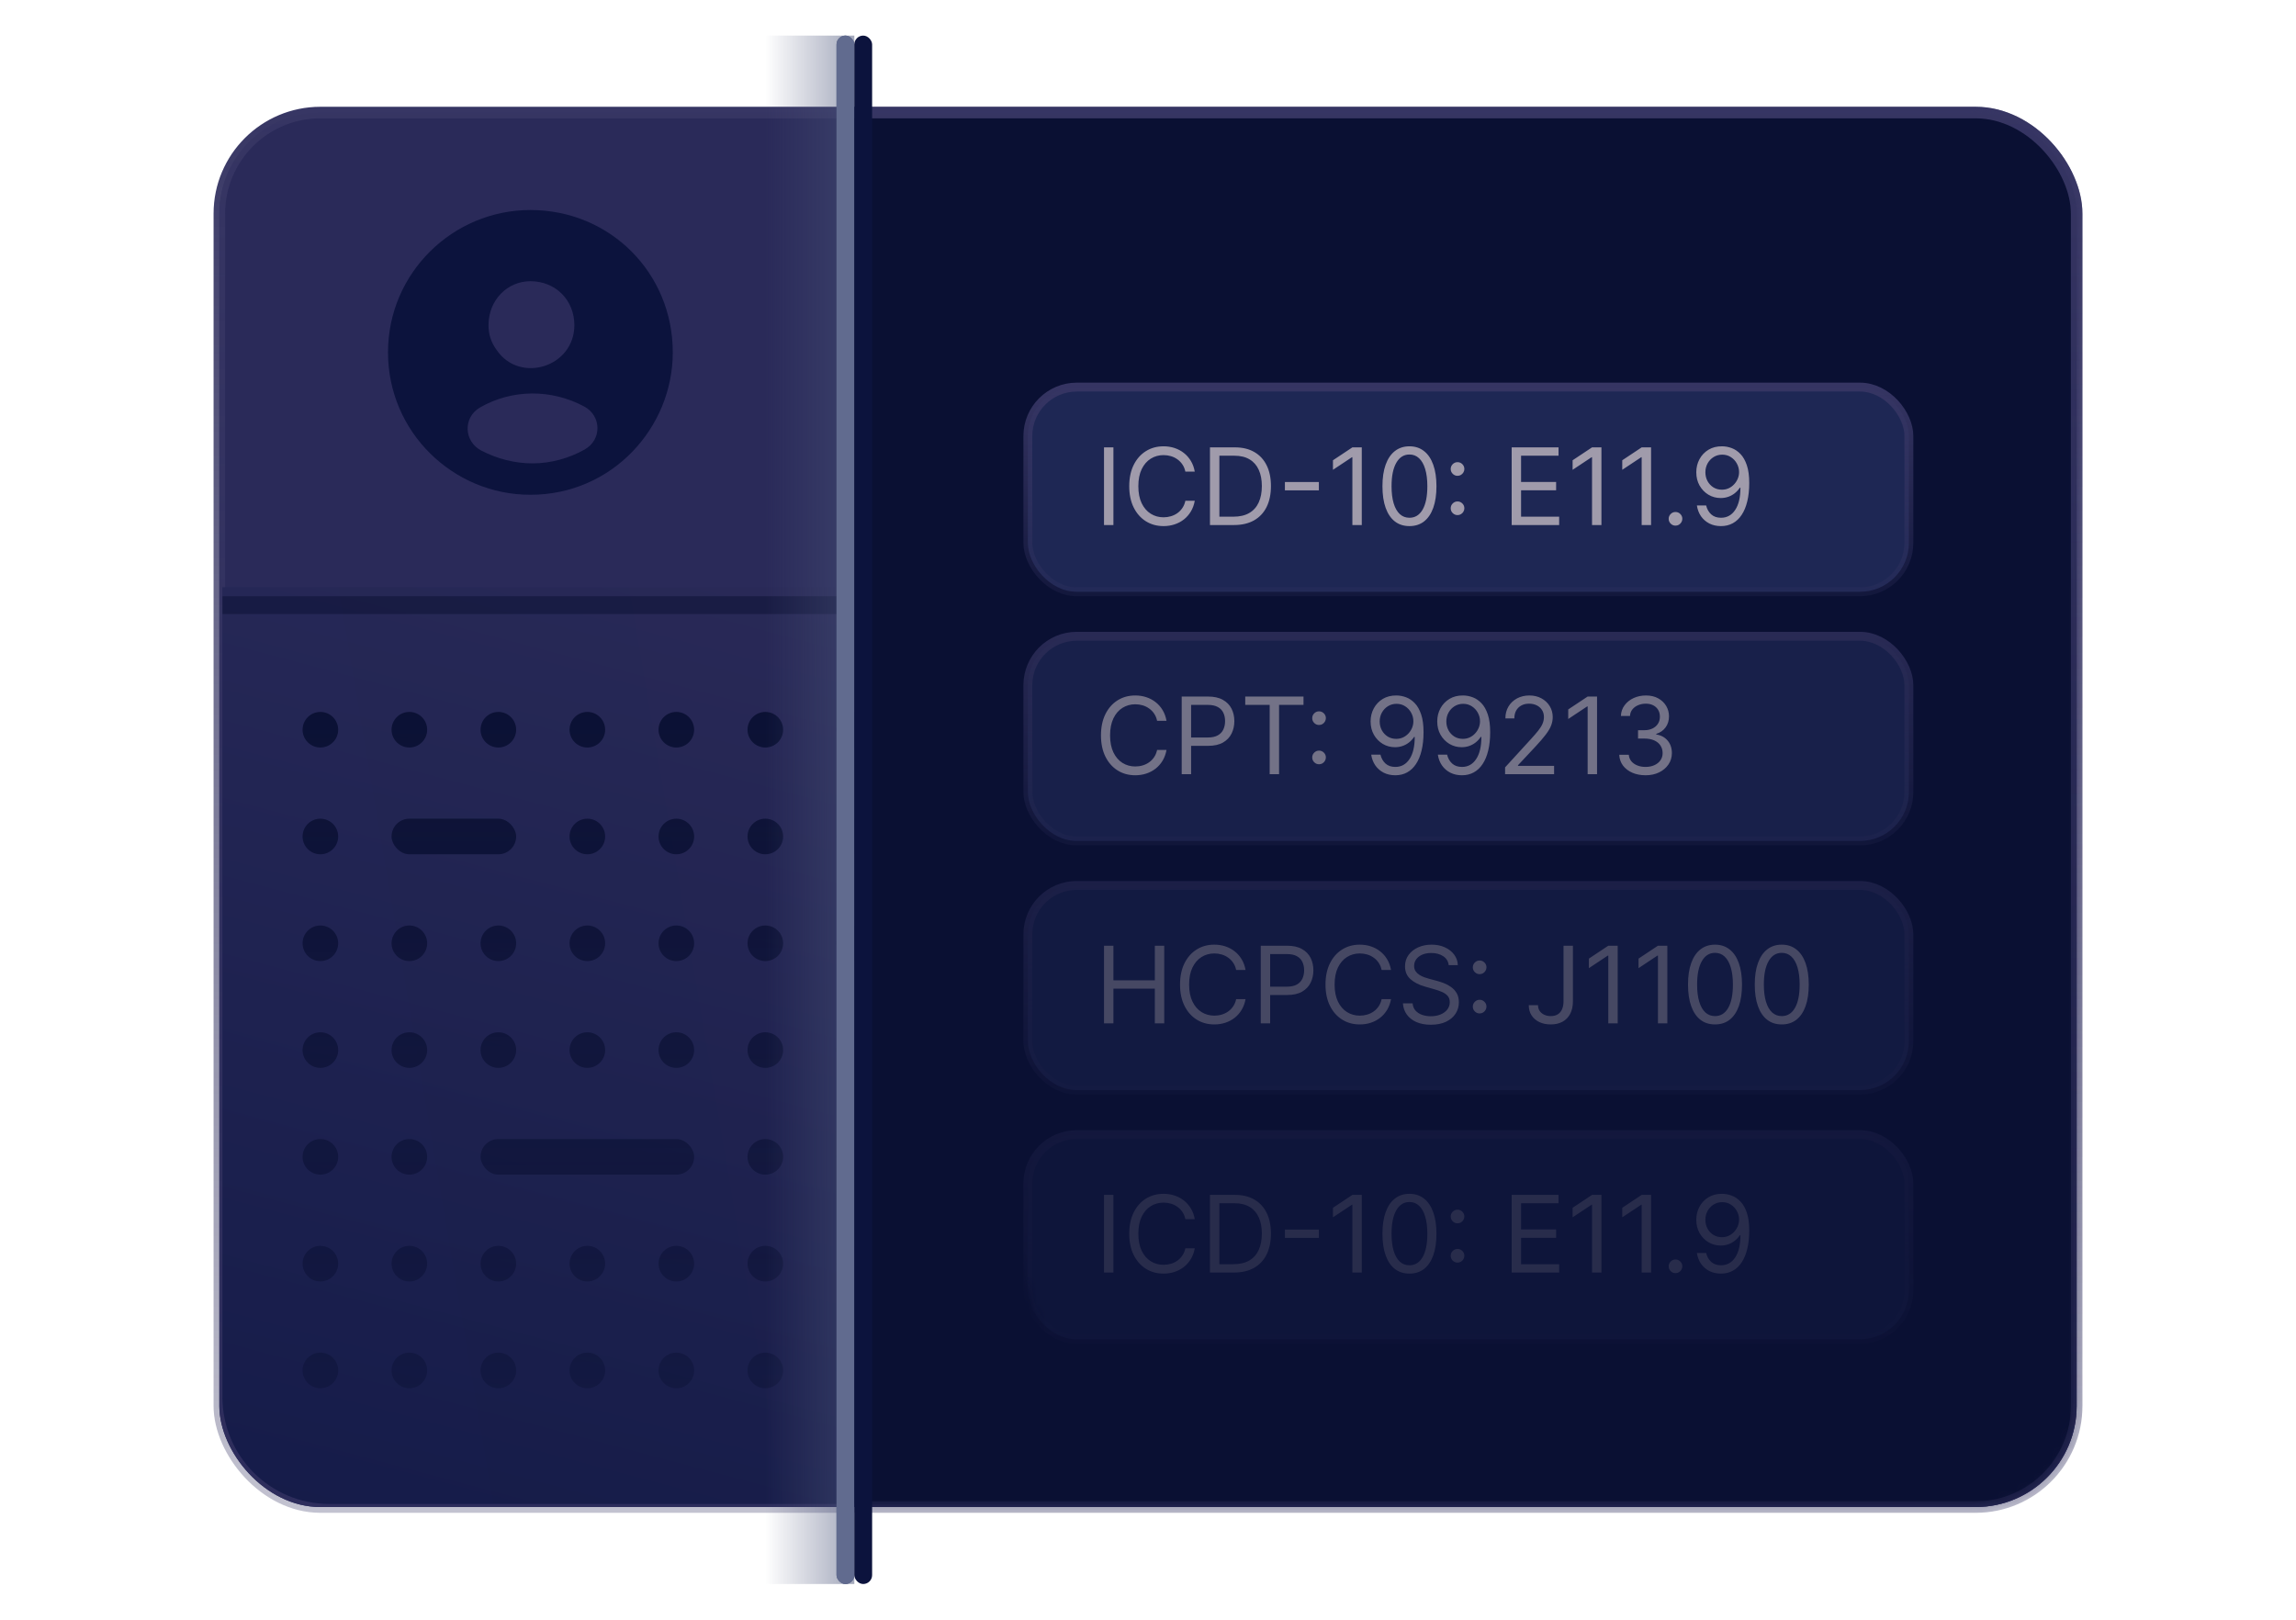 <svg width="258" height="182" viewBox="0 0 258 182" fill="none" xmlns="http://www.w3.org/2000/svg">
<g clip-path="url(#clip0_180_1353)">
<rect x="24.648" y="12.648" width="208.704" height="156.704" rx="11.352" fill="url(#paint0_linear_180_1353)"/>
<rect x="24.648" y="12.648" width="208.704" height="156.704" rx="11.352" fill="#2A2A59"/>
<rect x="24.648" y="12.648" width="208.704" height="156.704" rx="11.352" stroke="url(#paint1_linear_180_1353)" stroke-width="1.296"/>
<path d="M25 66H233V157C233 163.627 227.627 169 221 169H37C30.373 169 25 163.627 25 157V66Z" fill="url(#paint2_linear_180_1353)"/>
<path d="M25 66H233V157C233 163.627 227.627 169 221 169H37C30.373 169 25 163.627 25 157V66Z" fill="url(#paint3_linear_180_1353)" fill-opacity="0.61"/>
<mask id="mask0_180_1353" style="mask-type:alpha" maskUnits="userSpaceOnUse" x="24" y="68" width="76" height="101">
<rect x="24" y="68" width="76" height="101" fill="url(#paint4_linear_180_1353)"/>
</mask>
<g mask="url(#mask0_180_1353)">
<circle cx="36" cy="82" r="2" fill="#0A1033"/>
<circle cx="46" cy="82" r="2" fill="#0A1033"/>
<circle cx="56" cy="82" r="2" fill="#0A1033"/>
<circle cx="66" cy="82" r="2" fill="#0A1033"/>
<circle cx="76" cy="82" r="2" fill="#0A1033"/>
<circle cx="86" cy="82" r="2" fill="#0A1033"/>
<circle cx="96" cy="82" r="2" fill="#0A1033"/>
<circle cx="36" cy="94" r="2" fill="#0A1033"/>
<rect x="44" y="92" width="14" height="4" rx="2" fill="#0A1033"/>
<circle cx="66" cy="94" r="2" fill="#0A1033"/>
<circle cx="76" cy="94" r="2" fill="#0A1033"/>
<circle cx="86" cy="94" r="2" fill="#0A1033"/>
<circle cx="96" cy="94" r="2" fill="#0A1033"/>
<circle cx="36" cy="106" r="2" fill="#0A1033"/>
<circle cx="46" cy="106" r="2" fill="#0A1033"/>
<circle cx="56" cy="106" r="2" fill="#0A1033"/>
<circle cx="66" cy="106" r="2" fill="#0A1033"/>
<circle cx="76" cy="106" r="2" fill="#0A1033"/>
<circle cx="86" cy="106" r="2" fill="#0A1033"/>
<circle cx="96" cy="106" r="2" fill="#0A1033"/>
<circle cx="36" cy="118" r="2" fill="#0A1033"/>
<circle cx="46" cy="118" r="2" fill="#0A1033"/>
<circle cx="56" cy="118" r="2" fill="#0A1033"/>
<circle cx="66" cy="118" r="2" fill="#0A1033"/>
<circle cx="76" cy="118" r="2" fill="#0A1033"/>
<circle cx="86" cy="118" r="2" fill="#0A1033"/>
<circle cx="96" cy="118" r="2" fill="#0A1033"/>
<circle cx="36" cy="130" r="2" fill="#0A1033"/>
<circle cx="46" cy="130" r="2" fill="#0A1033"/>
<rect x="54" y="128" width="24" height="4" rx="2" fill="#0A1033"/>
<circle cx="86" cy="130" r="2" fill="#0A1033"/>
<circle cx="96" cy="130" r="2" fill="#0A1033"/>
<circle cx="36" cy="142" r="2" fill="#0A1033"/>
<circle cx="46" cy="142" r="2" fill="#0A1033"/>
<circle cx="56" cy="142" r="2" fill="#0A1033"/>
<circle cx="66" cy="142" r="2" fill="#0A1033"/>
<circle cx="76" cy="142" r="2" fill="#0A1033"/>
<circle cx="86" cy="142" r="2" fill="#0A1033"/>
<circle cx="96" cy="142" r="2" fill="#0A1033"/>
<circle cx="36" cy="154" r="2" fill="#0A1033"/>
<circle cx="46" cy="154" r="2" fill="#0A1033"/>
<circle cx="56" cy="154" r="2" fill="#0A1033"/>
<circle cx="66" cy="154" r="2" fill="#0A1033"/>
<circle cx="76" cy="154" r="2" fill="#0A1033"/>
<circle cx="86" cy="154" r="2" fill="#0A1033"/>
<circle cx="96" cy="154" r="2" fill="#0A1033"/>
</g>
<rect opacity="0.5" x="25" y="67" width="70" height="2" fill="#0A1033"/>
<mask id="mask1_180_1353" style="mask-type:alpha" maskUnits="userSpaceOnUse" x="96" y="12" width="138" height="158">
<path d="M222 12.648C228.27 12.648 233.352 17.73 233.352 24V158C233.352 164.27 228.27 169.352 222 169.352H96.648V12.648H222Z" fill="#0A1033" stroke="url(#paint5_linear_180_1353)" stroke-width="1.296"/>
</mask>
<g mask="url(#mask1_180_1353)">
<rect x="24.648" y="12.648" width="208.704" height="156.704" rx="11.352" fill="#0A1033" stroke="url(#paint6_linear_180_1353)" stroke-width="1.296"/>
</g>
<rect x="115" y="47" width="98" height="92" fill="#0A1033"/>
<mask id="mask2_180_1353" style="mask-type:alpha" maskUnits="userSpaceOnUse" x="108" y="-17" width="126" height="220">
<ellipse cx="171" cy="93" rx="63" ry="110" fill="#D9D9D9"/>
</mask>
<g mask="url(#mask2_180_1353)">
<rect x="115.5" y="43.5" width="99" height="23" rx="5.5" fill="#1E2754"/>
<rect x="115.5" y="43.5" width="99" height="23" rx="5.5" stroke="url(#paint7_linear_180_1353)"/>
<path d="M125.114 50.273V59H124.057V50.273H125.114ZM134.255 53H133.199C133.136 52.696 133.027 52.429 132.87 52.199C132.717 51.969 132.529 51.776 132.308 51.619C132.089 51.46 131.846 51.341 131.579 51.261C131.312 51.182 131.034 51.142 130.744 51.142C130.216 51.142 129.737 51.276 129.308 51.543C128.882 51.81 128.542 52.203 128.289 52.723C128.039 53.243 127.914 53.881 127.914 54.636C127.914 55.392 128.039 56.03 128.289 56.55C128.542 57.07 128.882 57.463 129.308 57.73C129.737 57.997 130.216 58.131 130.744 58.131C131.034 58.131 131.312 58.091 131.579 58.011C131.846 57.932 132.089 57.814 132.308 57.658C132.529 57.499 132.717 57.304 132.87 57.074C133.027 56.841 133.136 56.574 133.199 56.273H134.255C134.176 56.719 134.031 57.118 133.821 57.47C133.61 57.822 133.349 58.122 133.037 58.369C132.724 58.614 132.373 58.8 131.984 58.928C131.598 59.055 131.184 59.119 130.744 59.119C130 59.119 129.338 58.938 128.758 58.574C128.179 58.21 127.723 57.693 127.39 57.023C127.058 56.352 126.892 55.557 126.892 54.636C126.892 53.716 127.058 52.92 127.39 52.25C127.723 51.58 128.179 51.062 128.758 50.699C129.338 50.335 130 50.153 130.744 50.153C131.184 50.153 131.598 50.217 131.984 50.345C132.373 50.473 132.724 50.66 133.037 50.908C133.349 51.152 133.61 51.45 133.821 51.803C134.031 52.152 134.176 52.551 134.255 53ZM138.656 59H135.963V50.273H138.776C139.622 50.273 140.347 50.447 140.949 50.797C141.551 51.144 142.013 51.642 142.334 52.293C142.655 52.94 142.815 53.716 142.815 54.619C142.815 55.528 142.653 56.311 142.33 56.967C142.006 57.621 141.534 58.124 140.915 58.476C140.295 58.825 139.543 59 138.656 59ZM137.02 58.062H138.588C139.31 58.062 139.908 57.923 140.382 57.645C140.857 57.367 141.21 56.97 141.443 56.456C141.676 55.942 141.793 55.33 141.793 54.619C141.793 53.915 141.678 53.308 141.447 52.8C141.217 52.288 140.874 51.896 140.416 51.624C139.959 51.348 139.389 51.21 138.707 51.21H137.02V58.062ZM148.202 54.168V55.105H144.384V54.168H148.202ZM153.022 50.273V59H151.966V51.381H151.914L149.784 52.795V51.722L151.966 50.273H153.022ZM158.379 59.119C157.737 59.119 157.19 58.945 156.738 58.595C156.287 58.243 155.941 57.733 155.703 57.065C155.464 56.395 155.345 55.585 155.345 54.636C155.345 53.693 155.464 52.888 155.703 52.22C155.944 51.55 156.291 51.038 156.743 50.686C157.197 50.331 157.743 50.153 158.379 50.153C159.015 50.153 159.559 50.331 160.011 50.686C160.466 51.038 160.812 51.55 161.051 52.22C161.292 52.888 161.413 53.693 161.413 54.636C161.413 55.585 161.294 56.395 161.055 57.065C160.816 57.733 160.471 58.243 160.02 58.595C159.568 58.945 159.021 59.119 158.379 59.119ZM158.379 58.182C159.015 58.182 159.51 57.875 159.862 57.261C160.214 56.648 160.39 55.773 160.39 54.636C160.39 53.881 160.309 53.237 160.147 52.706C159.988 52.175 159.758 51.77 159.457 51.492C159.159 51.213 158.799 51.074 158.379 51.074C157.748 51.074 157.255 51.385 156.9 52.007C156.545 52.626 156.368 53.503 156.368 54.636C156.368 55.392 156.447 56.034 156.606 56.562C156.765 57.091 156.994 57.493 157.292 57.769C157.593 58.044 157.956 58.182 158.379 58.182ZM163.782 57.883C163.572 57.883 163.392 57.808 163.241 57.658C163.091 57.507 163.015 57.327 163.015 57.117C163.015 56.906 163.091 56.726 163.241 56.575C163.392 56.425 163.572 56.349 163.782 56.349C163.993 56.349 164.173 56.425 164.324 56.575C164.474 56.726 164.549 56.906 164.549 57.117C164.549 57.256 164.514 57.383 164.443 57.5C164.375 57.617 164.282 57.71 164.166 57.781C164.052 57.849 163.924 57.883 163.782 57.883ZM163.782 53.469C163.572 53.469 163.392 53.394 163.241 53.243C163.091 53.092 163.015 52.912 163.015 52.702C163.015 52.492 163.091 52.311 163.241 52.16C163.392 52.01 163.572 51.935 163.782 51.935C163.993 51.935 164.173 52.01 164.324 52.16C164.474 52.311 164.549 52.492 164.549 52.702C164.549 52.841 164.514 52.969 164.443 53.085C164.375 53.202 164.282 53.295 164.166 53.367C164.052 53.435 163.924 53.469 163.782 53.469ZM169.865 59V50.273H175.132V51.21H170.922V54.159H174.86V55.097H170.922V58.062H175.201V59H169.865ZM179.952 50.273V59H178.895V51.381H178.844L176.713 52.795V51.722L178.895 50.273H179.952ZM185.53 50.273V59H184.473V51.381H184.422L182.292 52.795V51.722L184.473 50.273H185.53ZM188.275 59.068C188.064 59.068 187.884 58.993 187.733 58.842C187.583 58.692 187.507 58.511 187.507 58.301C187.507 58.091 187.583 57.91 187.733 57.76C187.884 57.609 188.064 57.534 188.275 57.534C188.485 57.534 188.665 57.609 188.816 57.76C188.966 57.91 189.042 58.091 189.042 58.301C189.042 58.44 189.006 58.568 188.935 58.685C188.867 58.801 188.775 58.895 188.658 58.966C188.544 59.034 188.417 59.068 188.275 59.068ZM193.526 50.153C193.884 50.156 194.241 50.224 194.599 50.358C194.957 50.492 195.284 50.713 195.58 51.023C195.875 51.33 196.112 51.749 196.291 52.28C196.47 52.811 196.56 53.477 196.56 54.278C196.56 55.054 196.486 55.743 196.338 56.345C196.193 56.945 195.983 57.45 195.707 57.862C195.435 58.274 195.102 58.587 194.71 58.8C194.321 59.013 193.881 59.119 193.389 59.119C192.901 59.119 192.464 59.023 192.081 58.83C191.7 58.633 191.388 58.362 191.143 58.016C190.902 57.666 190.747 57.261 190.679 56.801H191.719C191.812 57.202 191.999 57.533 192.277 57.794C192.558 58.053 192.929 58.182 193.389 58.182C194.063 58.182 194.594 57.888 194.983 57.3C195.375 56.712 195.571 55.881 195.571 54.807H195.503C195.344 55.045 195.155 55.251 194.936 55.425C194.717 55.598 194.474 55.731 194.207 55.825C193.94 55.919 193.656 55.966 193.355 55.966C192.855 55.966 192.396 55.842 191.979 55.595C191.564 55.345 191.232 55.003 190.982 54.568C190.734 54.131 190.611 53.631 190.611 53.068C190.611 52.534 190.73 52.045 190.969 51.602C191.21 51.156 191.548 50.801 191.983 50.537C192.42 50.273 192.935 50.145 193.526 50.153ZM193.526 51.091C193.168 51.091 192.845 51.18 192.558 51.359C192.274 51.535 192.048 51.774 191.881 52.075C191.716 52.374 191.634 52.705 191.634 53.068C191.634 53.432 191.713 53.763 191.872 54.061C192.034 54.356 192.254 54.592 192.533 54.769C192.814 54.942 193.134 55.028 193.491 55.028C193.761 55.028 194.013 54.976 194.246 54.871C194.479 54.763 194.682 54.617 194.855 54.432C195.031 54.244 195.169 54.033 195.268 53.797C195.368 53.558 195.418 53.31 195.418 53.051C195.418 52.71 195.335 52.391 195.17 52.092C195.009 51.794 194.784 51.553 194.497 51.368C194.213 51.183 193.889 51.091 193.526 51.091Z" fill="#A09BAB"/>
<g opacity="0.7">
<rect x="115.5" y="71.5" width="99" height="23" rx="5.5" fill="#1E2754"/>
<rect x="115.5" y="71.5" width="99" height="23" rx="5.5" stroke="url(#paint8_linear_180_1353)"/>
<path d="M131.08 81H130.023C129.96 80.696 129.851 80.429 129.695 80.199C129.541 79.969 129.354 79.776 129.132 79.619C128.913 79.46 128.67 79.341 128.403 79.261C128.136 79.182 127.858 79.142 127.568 79.142C127.04 79.142 126.561 79.276 126.132 79.543C125.706 79.81 125.366 80.203 125.114 80.723C124.864 81.243 124.739 81.881 124.739 82.636C124.739 83.392 124.864 84.03 125.114 84.55C125.366 85.07 125.706 85.463 126.132 85.73C126.561 85.997 127.04 86.131 127.568 86.131C127.858 86.131 128.136 86.091 128.403 86.011C128.67 85.932 128.913 85.814 129.132 85.658C129.354 85.499 129.541 85.304 129.695 85.074C129.851 84.841 129.96 84.574 130.023 84.273H131.08C131 84.719 130.855 85.118 130.645 85.47C130.435 85.822 130.173 86.122 129.861 86.369C129.548 86.614 129.197 86.8 128.808 86.928C128.422 87.055 128.009 87.119 127.568 87.119C126.824 87.119 126.162 86.938 125.582 86.574C125.003 86.21 124.547 85.693 124.214 85.023C123.882 84.352 123.716 83.557 123.716 82.636C123.716 81.716 123.882 80.921 124.214 80.25C124.547 79.579 125.003 79.062 125.582 78.699C126.162 78.335 126.824 78.153 127.568 78.153C128.009 78.153 128.422 78.217 128.808 78.345C129.197 78.473 129.548 78.66 129.861 78.908C130.173 79.152 130.435 79.45 130.645 79.803C130.855 80.152 131 80.551 131.08 81ZM132.787 87V78.273H135.736C136.421 78.273 136.98 78.396 137.415 78.644C137.853 78.888 138.176 79.219 138.387 79.636C138.597 80.054 138.702 80.52 138.702 81.034C138.702 81.548 138.597 82.016 138.387 82.436C138.179 82.856 137.858 83.192 137.424 83.442C136.989 83.689 136.432 83.812 135.753 83.812H133.64V82.875H135.719C136.188 82.875 136.564 82.794 136.848 82.632C137.132 82.47 137.338 82.251 137.466 81.976C137.597 81.697 137.662 81.383 137.662 81.034C137.662 80.685 137.597 80.372 137.466 80.097C137.338 79.821 137.131 79.605 136.844 79.449C136.557 79.29 136.176 79.21 135.702 79.21H133.844V87H132.787ZM139.927 79.21V78.273H146.473V79.21H143.728V87H142.672V79.21H139.927ZM148.22 85.883C148.01 85.883 147.829 85.808 147.679 85.658C147.528 85.507 147.453 85.327 147.453 85.117C147.453 84.906 147.528 84.726 147.679 84.575C147.829 84.425 148.01 84.349 148.22 84.349C148.43 84.349 148.61 84.425 148.761 84.575C148.912 84.726 148.987 84.906 148.987 85.117C148.987 85.256 148.951 85.383 148.88 85.5C148.812 85.617 148.72 85.71 148.603 85.781C148.49 85.849 148.362 85.883 148.22 85.883ZM148.22 81.469C148.01 81.469 147.829 81.394 147.679 81.243C147.528 81.092 147.453 80.912 147.453 80.702C147.453 80.492 147.528 80.311 147.679 80.16C147.829 80.01 148.01 79.935 148.22 79.935C148.43 79.935 148.61 80.01 148.761 80.16C148.912 80.311 148.987 80.492 148.987 80.702C148.987 80.841 148.951 80.969 148.88 81.085C148.812 81.202 148.72 81.296 148.603 81.367C148.49 81.435 148.362 81.469 148.22 81.469ZM156.928 78.153C157.286 78.156 157.644 78.224 158.002 78.358C158.36 78.492 158.686 78.713 158.982 79.023C159.277 79.329 159.515 79.749 159.694 80.28C159.873 80.811 159.962 81.477 159.962 82.278C159.962 83.054 159.888 83.743 159.74 84.345C159.596 84.945 159.385 85.45 159.11 85.862C158.837 86.274 158.505 86.587 158.113 86.8C157.723 87.013 157.283 87.119 156.792 87.119C156.303 87.119 155.867 87.023 155.483 86.829C155.103 86.633 154.79 86.362 154.546 86.016C154.304 85.666 154.15 85.261 154.081 84.801H155.121C155.215 85.202 155.401 85.533 155.679 85.794C155.961 86.053 156.331 86.182 156.792 86.182C157.465 86.182 157.996 85.888 158.385 85.3C158.777 84.712 158.973 83.881 158.973 82.807H158.905C158.746 83.046 158.557 83.251 158.338 83.425C158.12 83.598 157.877 83.731 157.61 83.825C157.343 83.919 157.059 83.966 156.757 83.966C156.257 83.966 155.799 83.842 155.381 83.595C154.966 83.345 154.634 83.003 154.384 82.568C154.137 82.131 154.013 81.631 154.013 81.068C154.013 80.534 154.132 80.046 154.371 79.602C154.613 79.156 154.951 78.801 155.385 78.537C155.823 78.273 156.337 78.145 156.928 78.153ZM156.928 79.091C156.57 79.091 156.248 79.18 155.961 79.359C155.676 79.535 155.451 79.774 155.283 80.075C155.118 80.374 155.036 80.704 155.036 81.068C155.036 81.432 155.115 81.763 155.275 82.061C155.436 82.356 155.657 82.592 155.935 82.769C156.216 82.942 156.536 83.028 156.894 83.028C157.164 83.028 157.415 82.976 157.648 82.871C157.881 82.763 158.084 82.617 158.257 82.432C158.434 82.244 158.571 82.033 158.671 81.797C158.77 81.558 158.82 81.31 158.82 81.051C158.82 80.71 158.738 80.391 158.573 80.092C158.411 79.794 158.186 79.553 157.9 79.368C157.615 79.183 157.292 79.091 156.928 79.091ZM164.416 78.153C164.774 78.156 165.132 78.224 165.49 78.358C165.848 78.492 166.175 78.713 166.47 79.023C166.766 79.329 167.003 79.749 167.182 80.28C167.361 80.811 167.45 81.477 167.45 82.278C167.45 83.054 167.376 83.743 167.229 84.345C167.084 84.945 166.874 85.45 166.598 85.862C166.325 86.274 165.993 86.587 165.601 86.8C165.212 87.013 164.771 87.119 164.28 87.119C163.791 87.119 163.355 87.023 162.972 86.829C162.591 86.633 162.278 86.362 162.034 86.016C161.793 85.666 161.638 85.261 161.57 84.801H162.609C162.703 85.202 162.889 85.533 163.168 85.794C163.449 86.053 163.82 86.182 164.28 86.182C164.953 86.182 165.484 85.888 165.874 85.3C166.266 84.712 166.462 83.881 166.462 82.807H166.393C166.234 83.046 166.045 83.251 165.827 83.425C165.608 83.598 165.365 83.731 165.098 83.825C164.831 83.919 164.547 83.966 164.246 83.966C163.746 83.966 163.287 83.842 162.869 83.595C162.455 83.345 162.122 83.003 161.872 82.568C161.625 82.131 161.501 81.631 161.501 81.068C161.501 80.534 161.621 80.046 161.859 79.602C162.101 79.156 162.439 78.801 162.874 78.537C163.311 78.273 163.825 78.145 164.416 78.153ZM164.416 79.091C164.058 79.091 163.736 79.18 163.449 79.359C163.165 79.535 162.939 79.774 162.771 80.075C162.607 80.374 162.524 80.704 162.524 81.068C162.524 81.432 162.604 81.763 162.763 82.061C162.925 82.356 163.145 82.592 163.423 82.769C163.705 82.942 164.024 83.028 164.382 83.028C164.652 83.028 164.903 82.976 165.136 82.871C165.369 82.763 165.572 82.617 165.746 82.432C165.922 82.244 166.06 82.033 166.159 81.797C166.259 81.558 166.308 81.31 166.308 81.051C166.308 80.71 166.226 80.391 166.061 80.092C165.899 79.794 165.675 79.553 165.388 79.368C165.104 79.183 164.78 79.091 164.416 79.091ZM169.126 87V86.233L172.007 83.079C172.345 82.71 172.623 82.389 172.842 82.117C173.061 81.841 173.223 81.582 173.328 81.341C173.436 81.097 173.49 80.841 173.49 80.574C173.49 80.267 173.416 80.001 173.268 79.777C173.123 79.553 172.924 79.379 172.672 79.257C172.419 79.135 172.135 79.074 171.819 79.074C171.484 79.074 171.191 79.144 170.941 79.283C170.694 79.419 170.502 79.611 170.366 79.858C170.233 80.105 170.166 80.395 170.166 80.727H169.16C169.16 80.216 169.278 79.767 169.514 79.381C169.75 78.994 170.071 78.693 170.477 78.477C170.886 78.261 171.345 78.153 171.853 78.153C172.365 78.153 172.818 78.261 173.213 78.477C173.608 78.693 173.917 78.984 174.142 79.351C174.366 79.717 174.478 80.125 174.478 80.574C174.478 80.895 174.42 81.209 174.304 81.516C174.19 81.82 173.991 82.159 173.707 82.534C173.426 82.906 173.035 83.361 172.535 83.898L170.575 85.994V86.062H174.632V87H169.126ZM179.46 78.273V87H178.403V79.381H178.352L176.221 80.796V79.722L178.403 78.273H179.46ZM184.919 87.119C184.356 87.119 183.855 87.023 183.414 86.829C182.977 86.636 182.629 86.368 182.37 86.024C182.115 85.678 181.975 85.276 181.953 84.818H183.027C183.049 85.099 183.146 85.342 183.316 85.547C183.487 85.749 183.71 85.905 183.985 86.016C184.261 86.126 184.566 86.182 184.902 86.182C185.277 86.182 185.609 86.117 185.899 85.986C186.189 85.855 186.416 85.673 186.581 85.44C186.745 85.207 186.828 84.938 186.828 84.631C186.828 84.31 186.748 84.027 186.589 83.783C186.43 83.535 186.197 83.342 185.89 83.203C185.583 83.064 185.208 82.994 184.765 82.994H184.066V82.057H184.765C185.112 82.057 185.416 81.994 185.677 81.869C185.941 81.744 186.147 81.568 186.295 81.341C186.446 81.114 186.521 80.847 186.521 80.54C186.521 80.244 186.456 79.987 186.325 79.769C186.194 79.55 186.01 79.379 185.771 79.257C185.535 79.135 185.257 79.074 184.936 79.074C184.635 79.074 184.35 79.129 184.083 79.24C183.819 79.348 183.603 79.506 183.436 79.713C183.268 79.918 183.177 80.165 183.163 80.454H182.14C182.157 79.997 182.295 79.597 182.554 79.253C182.812 78.906 183.15 78.636 183.568 78.443C183.988 78.25 184.45 78.153 184.953 78.153C185.493 78.153 185.956 78.263 186.342 78.481C186.728 78.697 187.025 78.983 187.233 79.338C187.44 79.693 187.544 80.077 187.544 80.489C187.544 80.98 187.414 81.399 187.156 81.746C186.9 82.092 186.552 82.332 186.112 82.466V82.534C186.663 82.625 187.093 82.859 187.403 83.237C187.713 83.612 187.868 84.077 187.868 84.631C187.868 85.105 187.738 85.531 187.48 85.909C187.224 86.284 186.875 86.579 186.431 86.796C185.988 87.011 185.484 87.119 184.919 87.119Z" fill="#A09BAB"/>
</g>
<g opacity="0.4">
<rect x="115.5" y="99.5" width="99" height="23" rx="5.5" fill="#1E2754"/>
<rect x="115.5" y="99.5" width="99" height="23" rx="5.5" stroke="url(#paint9_linear_180_1353)"/>
<path d="M124.057 115V106.273H125.114V110.159H129.767V106.273H130.824V115H129.767V111.097H125.114V115H124.057ZM139.962 109H138.906C138.843 108.696 138.734 108.429 138.577 108.199C138.424 107.969 138.237 107.776 138.015 107.619C137.796 107.46 137.553 107.341 137.286 107.261C137.019 107.182 136.741 107.142 136.451 107.142C135.923 107.142 135.444 107.276 135.015 107.543C134.589 107.81 134.249 108.203 133.996 108.723C133.746 109.243 133.621 109.881 133.621 110.636C133.621 111.392 133.746 112.03 133.996 112.55C134.249 113.07 134.589 113.463 135.015 113.73C135.444 113.997 135.923 114.131 136.451 114.131C136.741 114.131 137.019 114.091 137.286 114.011C137.553 113.932 137.796 113.814 138.015 113.658C138.237 113.499 138.424 113.304 138.577 113.074C138.734 112.841 138.843 112.574 138.906 112.273H139.962C139.883 112.719 139.738 113.118 139.528 113.47C139.317 113.822 139.056 114.122 138.744 114.369C138.431 114.614 138.08 114.8 137.691 114.928C137.305 115.055 136.891 115.119 136.451 115.119C135.707 115.119 135.045 114.938 134.465 114.574C133.886 114.21 133.43 113.693 133.097 113.023C132.765 112.352 132.599 111.557 132.599 110.636C132.599 109.716 132.765 108.92 133.097 108.25C133.43 107.58 133.886 107.062 134.465 106.699C135.045 106.335 135.707 106.153 136.451 106.153C136.891 106.153 137.305 106.217 137.691 106.345C138.08 106.473 138.431 106.661 138.744 106.908C139.056 107.152 139.317 107.45 139.528 107.803C139.738 108.152 139.883 108.551 139.962 109ZM141.67 115V106.273H144.619C145.304 106.273 145.863 106.396 146.298 106.643C146.735 106.888 147.059 107.219 147.27 107.636C147.48 108.054 147.585 108.52 147.585 109.034C147.585 109.548 147.48 110.016 147.27 110.436C147.062 110.857 146.741 111.192 146.306 111.442C145.872 111.689 145.315 111.812 144.636 111.812H142.522V110.875H144.602C145.071 110.875 145.447 110.794 145.731 110.632C146.015 110.47 146.221 110.251 146.349 109.976C146.48 109.697 146.545 109.384 146.545 109.034C146.545 108.685 146.48 108.372 146.349 108.097C146.221 107.821 146.014 107.605 145.727 107.449C145.44 107.29 145.059 107.21 144.585 107.21H142.727V115H141.67ZM156.31 109H155.253C155.191 108.696 155.081 108.429 154.925 108.199C154.772 107.969 154.584 107.776 154.363 107.619C154.144 107.46 153.901 107.341 153.634 107.261C153.367 107.182 153.088 107.142 152.799 107.142C152.27 107.142 151.792 107.276 151.363 107.543C150.936 107.81 150.597 108.203 150.344 108.723C150.094 109.243 149.969 109.881 149.969 110.636C149.969 111.392 150.094 112.03 150.344 112.55C150.597 113.07 150.936 113.463 151.363 113.73C151.792 113.997 152.27 114.131 152.799 114.131C153.088 114.131 153.367 114.091 153.634 114.011C153.901 113.932 154.144 113.814 154.363 113.658C154.584 113.499 154.772 113.304 154.925 113.074C155.081 112.841 155.191 112.574 155.253 112.273H156.31C156.23 112.719 156.086 113.118 155.875 113.47C155.665 113.822 155.404 114.122 155.091 114.369C154.779 114.614 154.428 114.8 154.039 114.928C153.652 115.055 153.239 115.119 152.799 115.119C152.054 115.119 151.392 114.938 150.813 114.574C150.233 114.21 149.777 113.693 149.445 113.023C149.113 112.352 148.946 111.557 148.946 110.636C148.946 109.716 149.113 108.92 149.445 108.25C149.777 107.58 150.233 107.062 150.813 106.699C151.392 106.335 152.054 106.153 152.799 106.153C153.239 106.153 153.652 106.217 154.039 106.345C154.428 106.473 154.779 106.661 155.091 106.908C155.404 107.152 155.665 107.45 155.875 107.803C156.086 108.152 156.23 108.551 156.31 109ZM162.79 108.455C162.739 108.023 162.532 107.688 162.168 107.449C161.805 107.21 161.359 107.091 160.83 107.091C160.444 107.091 160.106 107.153 159.816 107.278C159.529 107.403 159.305 107.575 159.143 107.794C158.984 108.013 158.904 108.261 158.904 108.54C158.904 108.773 158.96 108.973 159.07 109.141C159.184 109.305 159.329 109.443 159.505 109.554C159.681 109.662 159.866 109.751 160.059 109.822C160.252 109.891 160.43 109.946 160.592 109.989L161.478 110.227C161.705 110.287 161.958 110.369 162.237 110.474C162.518 110.58 162.786 110.723 163.042 110.905C163.3 111.084 163.513 111.314 163.681 111.595C163.849 111.876 163.933 112.222 163.933 112.631C163.933 113.102 163.809 113.528 163.562 113.909C163.317 114.29 162.96 114.592 162.488 114.817C162.019 115.041 161.45 115.153 160.779 115.153C160.154 115.153 159.613 115.053 159.156 114.851C158.701 114.649 158.343 114.368 158.082 114.007C157.823 113.646 157.677 113.227 157.643 112.75H158.734C158.762 113.08 158.873 113.352 159.066 113.568C159.262 113.781 159.509 113.94 159.808 114.045C160.109 114.148 160.433 114.199 160.779 114.199C161.183 114.199 161.545 114.134 161.866 114.003C162.187 113.869 162.441 113.685 162.629 113.449C162.816 113.21 162.91 112.932 162.91 112.614C162.91 112.324 162.829 112.088 162.667 111.906C162.505 111.724 162.292 111.577 162.028 111.463C161.763 111.349 161.478 111.25 161.171 111.165L160.097 110.858C159.415 110.662 158.876 110.382 158.478 110.018C158.08 109.655 157.881 109.179 157.881 108.591C157.881 108.102 158.013 107.676 158.278 107.312C158.545 106.946 158.903 106.662 159.352 106.46C159.803 106.256 160.308 106.153 160.864 106.153C161.427 106.153 161.927 106.254 162.364 106.456C162.802 106.655 163.148 106.928 163.404 107.274C163.663 107.621 163.799 108.014 163.813 108.455H162.79ZM166.267 113.884C166.056 113.884 165.876 113.808 165.725 113.658C165.575 113.507 165.5 113.327 165.5 113.116C165.5 112.906 165.575 112.726 165.725 112.575C165.876 112.425 166.056 112.349 166.267 112.349C166.477 112.349 166.657 112.425 166.808 112.575C166.958 112.726 167.034 112.906 167.034 113.116C167.034 113.256 166.998 113.384 166.927 113.5C166.859 113.616 166.767 113.71 166.65 113.781C166.537 113.849 166.409 113.884 166.267 113.884ZM166.267 109.469C166.056 109.469 165.876 109.393 165.725 109.243C165.575 109.092 165.5 108.912 165.5 108.702C165.5 108.491 165.575 108.311 165.725 108.161C165.876 108.01 166.056 107.935 166.267 107.935C166.477 107.935 166.657 108.01 166.808 108.161C166.958 108.311 167.034 108.491 167.034 108.702C167.034 108.841 166.998 108.969 166.927 109.085C166.859 109.202 166.767 109.295 166.65 109.366C166.537 109.435 166.409 109.469 166.267 109.469ZM175.691 106.273H176.748V112.511C176.748 113.068 176.645 113.541 176.441 113.93C176.236 114.32 175.948 114.615 175.576 114.817C175.203 115.018 174.765 115.119 174.259 115.119C173.782 115.119 173.357 115.033 172.985 114.859C172.613 114.683 172.32 114.433 172.107 114.109C171.894 113.786 171.787 113.401 171.787 112.955H172.827C172.827 113.202 172.888 113.418 173.01 113.602C173.135 113.784 173.306 113.926 173.522 114.028C173.738 114.131 173.983 114.182 174.259 114.182C174.563 114.182 174.821 114.118 175.034 113.99C175.248 113.862 175.409 113.675 175.52 113.428C175.634 113.178 175.691 112.872 175.691 112.511V106.273ZM181.78 106.273V115H180.723V107.381H180.672L178.542 108.795V107.722L180.723 106.273H181.78ZM187.358 106.273V115H186.301V107.381H186.25L184.12 108.795V107.722L186.301 106.273H187.358ZM192.715 115.119C192.073 115.119 191.526 114.945 191.074 114.595C190.623 114.243 190.277 113.733 190.039 113.065C189.8 112.395 189.681 111.585 189.681 110.636C189.681 109.693 189.8 108.888 190.039 108.22C190.28 107.55 190.627 107.038 191.078 106.686C191.533 106.331 192.078 106.153 192.715 106.153C193.351 106.153 193.895 106.331 194.347 106.686C194.801 107.038 195.148 107.55 195.387 108.22C195.628 108.888 195.749 109.693 195.749 110.636C195.749 111.585 195.63 112.395 195.391 113.065C195.152 113.733 194.807 114.243 194.355 114.595C193.904 114.945 193.357 115.119 192.715 115.119ZM192.715 114.182C193.351 114.182 193.846 113.875 194.198 113.261C194.55 112.648 194.726 111.773 194.726 110.636C194.726 109.881 194.645 109.237 194.483 108.706C194.324 108.175 194.094 107.77 193.793 107.491C193.495 107.213 193.135 107.074 192.715 107.074C192.084 107.074 191.591 107.385 191.236 108.007C190.881 108.626 190.703 109.503 190.703 110.636C190.703 111.392 190.783 112.034 190.942 112.562C191.101 113.091 191.33 113.493 191.628 113.768C191.929 114.044 192.292 114.182 192.715 114.182ZM200.215 115.119C199.573 115.119 199.026 114.945 198.574 114.595C198.123 114.243 197.777 113.733 197.539 113.065C197.3 112.395 197.181 111.585 197.181 110.636C197.181 109.693 197.3 108.888 197.539 108.22C197.78 107.55 198.127 107.038 198.578 106.686C199.033 106.331 199.578 106.153 200.215 106.153C200.851 106.153 201.395 106.331 201.847 106.686C202.301 107.038 202.648 107.55 202.887 108.22C203.128 108.888 203.249 109.693 203.249 110.636C203.249 111.585 203.13 112.395 202.891 113.065C202.652 113.733 202.307 114.243 201.855 114.595C201.404 114.945 200.857 115.119 200.215 115.119ZM200.215 114.182C200.851 114.182 201.346 113.875 201.698 113.261C202.05 112.648 202.226 111.773 202.226 110.636C202.226 109.881 202.145 109.237 201.983 108.706C201.824 108.175 201.594 107.77 201.293 107.491C200.995 107.213 200.635 107.074 200.215 107.074C199.584 107.074 199.091 107.385 198.736 108.007C198.381 108.626 198.203 109.503 198.203 110.636C198.203 111.392 198.283 112.034 198.442 112.562C198.601 113.091 198.83 113.493 199.128 113.768C199.429 114.044 199.792 114.182 200.215 114.182Z" fill="#A09BAB"/>
</g>
<g opacity="0.2">
<rect x="115.5" y="127.5" width="99" height="23" rx="5.5" fill="#1E2754"/>
<rect x="115.5" y="127.5" width="99" height="23" rx="5.5" stroke="url(#paint10_linear_180_1353)"/>
<path d="M125.114 134.273V143H124.057V134.273H125.114ZM134.255 137H133.199C133.136 136.696 133.027 136.429 132.87 136.199C132.717 135.969 132.529 135.776 132.308 135.619C132.089 135.46 131.846 135.341 131.579 135.261C131.312 135.182 131.034 135.142 130.744 135.142C130.216 135.142 129.737 135.276 129.308 135.543C128.882 135.81 128.542 136.203 128.289 136.723C128.039 137.243 127.914 137.881 127.914 138.636C127.914 139.392 128.039 140.03 128.289 140.55C128.542 141.07 128.882 141.463 129.308 141.73C129.737 141.997 130.216 142.131 130.744 142.131C131.034 142.131 131.312 142.091 131.579 142.011C131.846 141.932 132.089 141.814 132.308 141.658C132.529 141.499 132.717 141.304 132.87 141.074C133.027 140.841 133.136 140.574 133.199 140.273H134.255C134.176 140.719 134.031 141.118 133.821 141.47C133.61 141.822 133.349 142.122 133.037 142.369C132.724 142.614 132.373 142.8 131.984 142.928C131.598 143.055 131.184 143.119 130.744 143.119C130 143.119 129.338 142.938 128.758 142.574C128.179 142.21 127.723 141.693 127.39 141.023C127.058 140.352 126.892 139.557 126.892 138.636C126.892 137.716 127.058 136.92 127.39 136.25C127.723 135.58 128.179 135.062 128.758 134.699C129.338 134.335 130 134.153 130.744 134.153C131.184 134.153 131.598 134.217 131.984 134.345C132.373 134.473 132.724 134.661 133.037 134.908C133.349 135.152 133.61 135.45 133.821 135.803C134.031 136.152 134.176 136.551 134.255 137ZM138.656 143H135.963V134.273H138.776C139.622 134.273 140.347 134.447 140.949 134.797C141.551 135.143 142.013 135.642 142.334 136.293C142.655 136.94 142.815 137.716 142.815 138.619C142.815 139.528 142.653 140.311 142.33 140.967C142.006 141.621 141.534 142.124 140.915 142.476C140.295 142.825 139.543 143 138.656 143ZM137.02 142.062H138.588C139.31 142.062 139.908 141.923 140.382 141.645C140.857 141.366 141.21 140.97 141.443 140.456C141.676 139.942 141.793 139.33 141.793 138.619C141.793 137.915 141.678 137.308 141.447 136.8C141.217 136.288 140.874 135.896 140.416 135.624C139.959 135.348 139.389 135.21 138.707 135.21H137.02V142.062ZM148.202 138.168V139.105H144.384V138.168H148.202ZM153.022 134.273V143H151.966V135.381H151.914L149.784 136.795V135.722L151.966 134.273H153.022ZM158.379 143.119C157.737 143.119 157.19 142.945 156.738 142.595C156.287 142.243 155.941 141.733 155.703 141.065C155.464 140.395 155.345 139.585 155.345 138.636C155.345 137.693 155.464 136.888 155.703 136.22C155.944 135.55 156.291 135.038 156.743 134.686C157.197 134.331 157.743 134.153 158.379 134.153C159.015 134.153 159.559 134.331 160.011 134.686C160.466 135.038 160.812 135.55 161.051 136.22C161.292 136.888 161.413 137.693 161.413 138.636C161.413 139.585 161.294 140.395 161.055 141.065C160.816 141.733 160.471 142.243 160.02 142.595C159.568 142.945 159.021 143.119 158.379 143.119ZM158.379 142.182C159.015 142.182 159.51 141.875 159.862 141.261C160.214 140.648 160.39 139.773 160.39 138.636C160.39 137.881 160.309 137.237 160.147 136.706C159.988 136.175 159.758 135.77 159.457 135.491C159.159 135.213 158.799 135.074 158.379 135.074C157.748 135.074 157.255 135.385 156.9 136.007C156.545 136.626 156.368 137.503 156.368 138.636C156.368 139.392 156.447 140.034 156.606 140.562C156.765 141.091 156.994 141.493 157.292 141.768C157.593 142.044 157.956 142.182 158.379 142.182ZM163.782 141.884C163.572 141.884 163.392 141.808 163.241 141.658C163.091 141.507 163.015 141.327 163.015 141.116C163.015 140.906 163.091 140.726 163.241 140.575C163.392 140.425 163.572 140.349 163.782 140.349C163.993 140.349 164.173 140.425 164.324 140.575C164.474 140.726 164.549 140.906 164.549 141.116C164.549 141.256 164.514 141.384 164.443 141.5C164.375 141.616 164.282 141.71 164.166 141.781C164.052 141.849 163.924 141.884 163.782 141.884ZM163.782 137.469C163.572 137.469 163.392 137.393 163.241 137.243C163.091 137.092 163.015 136.912 163.015 136.702C163.015 136.491 163.091 136.311 163.241 136.161C163.392 136.01 163.572 135.935 163.782 135.935C163.993 135.935 164.173 136.01 164.324 136.161C164.474 136.311 164.549 136.491 164.549 136.702C164.549 136.841 164.514 136.969 164.443 137.085C164.375 137.202 164.282 137.295 164.166 137.366C164.052 137.435 163.924 137.469 163.782 137.469ZM169.865 143V134.273H175.132V135.21H170.922V138.159H174.86V139.097H170.922V142.062H175.201V143H169.865ZM179.952 134.273V143H178.895V135.381H178.844L176.713 136.795V135.722L178.895 134.273H179.952ZM185.53 134.273V143H184.473V135.381H184.422L182.292 136.795V135.722L184.473 134.273H185.53ZM188.275 143.068C188.064 143.068 187.884 142.993 187.733 142.842C187.583 142.692 187.507 142.511 187.507 142.301C187.507 142.091 187.583 141.911 187.733 141.76C187.884 141.609 188.064 141.534 188.275 141.534C188.485 141.534 188.665 141.609 188.816 141.76C188.966 141.911 189.042 142.091 189.042 142.301C189.042 142.44 189.006 142.568 188.935 142.685C188.867 142.801 188.775 142.895 188.658 142.966C188.544 143.034 188.417 143.068 188.275 143.068ZM193.526 134.153C193.884 134.156 194.241 134.224 194.599 134.358C194.957 134.491 195.284 134.713 195.58 135.023C195.875 135.33 196.112 135.749 196.291 136.28C196.47 136.811 196.56 137.477 196.56 138.278C196.56 139.054 196.486 139.743 196.338 140.345C196.193 140.945 195.983 141.45 195.707 141.862C195.435 142.274 195.102 142.587 194.71 142.8C194.321 143.013 193.881 143.119 193.389 143.119C192.901 143.119 192.464 143.023 192.081 142.83C191.7 142.634 191.388 142.362 191.143 142.016C190.902 141.666 190.747 141.261 190.679 140.801H191.719C191.812 141.202 191.999 141.533 192.277 141.794C192.558 142.053 192.929 142.182 193.389 142.182C194.063 142.182 194.594 141.888 194.983 141.3C195.375 140.712 195.571 139.881 195.571 138.807H195.503C195.344 139.045 195.155 139.251 194.936 139.425C194.717 139.598 194.474 139.732 194.207 139.825C193.94 139.919 193.656 139.966 193.355 139.966C192.855 139.966 192.396 139.842 191.979 139.595C191.564 139.345 191.232 139.003 190.982 138.568C190.734 138.131 190.611 137.631 190.611 137.068C190.611 136.534 190.73 136.045 190.969 135.602C191.21 135.156 191.548 134.801 191.983 134.537C192.42 134.273 192.935 134.145 193.526 134.153ZM193.526 135.091C193.168 135.091 192.845 135.18 192.558 135.359C192.274 135.536 192.048 135.774 191.881 136.075C191.716 136.374 191.634 136.705 191.634 137.068C191.634 137.432 191.713 137.763 191.872 138.061C192.034 138.357 192.254 138.592 192.533 138.768C192.814 138.942 193.134 139.028 193.491 139.028C193.761 139.028 194.013 138.976 194.246 138.871C194.479 138.763 194.682 138.616 194.855 138.432C195.031 138.244 195.169 138.033 195.268 137.797C195.368 137.558 195.418 137.31 195.418 137.051C195.418 136.71 195.335 136.391 195.17 136.092C195.009 135.794 194.784 135.553 194.497 135.368C194.213 135.183 193.889 135.091 193.526 135.091Z" fill="#A09BAB"/>
</g>
</g>
<rect opacity="0.5" x="86" y="4" width="10" height="174" fill="url(#paint11_linear_180_1353)"/>
<rect x="94" y="4" width="2" height="174" rx="1" fill="#495379"/>
<rect x="94" y="4" width="2" height="174" rx="1" fill="#616B8F"/>
<rect x="96" y="4" width="2" height="174" rx="1" fill="#0C133D"/>
<g filter="url(#filter0_ii_180_1353)">
<path d="M59.6 23.6C50.894 23.6 43.6 30.659 43.6 39.6C43.6 48.541 50.894 55.6 59.6 55.6C68.777 55.6 75.6 48.071 75.6 39.6C75.6 30.659 68.541 23.6 59.6 23.6ZM59.6 31.6C62.424 31.6 64.541 33.718 64.541 36.541C64.541 41.247 58.424 43.129 55.835 39.365C55.13 38.423 54.894 37.482 54.894 36.541C54.894 33.718 57.012 31.6 59.6 31.6ZM65.646 45.68C67.611 46.737 67.64 49.429 65.692 50.517C63.956 51.486 61.937 52.071 59.835 52.071C57.854 52.071 55.873 51.56 54.097 50.641C52.106 49.611 52.007 46.901 53.95 45.784C57.538 43.721 61.973 43.705 65.646 45.68Z" fill="#0C133D"/>
</g>
</g>
<defs>
<filter id="filter0_ii_180_1353" x="43.6" y="22.533" width="32" height="34.133" filterUnits="userSpaceOnUse" color-interpolation-filters="sRGB">
<feFlood flood-opacity="0" result="BackgroundImageFix"/>
<feBlend mode="normal" in="SourceGraphic" in2="BackgroundImageFix" result="shape"/>
<feColorMatrix in="SourceAlpha" type="matrix" values="0 0 0 0 0 0 0 0 0 0 0 0 0 0 0 0 0 0 127 0" result="hardAlpha"/>
<feOffset dy="-1.067"/>
<feGaussianBlur stdDeviation="0.533"/>
<feComposite in2="hardAlpha" operator="arithmetic" k2="-1" k3="1"/>
<feColorMatrix type="matrix" values="0 0 0 0 0.235 0 0 0 0 0.23 0 0 0 0 0.43 0 0 0 1 0"/>
<feBlend mode="normal" in2="shape" result="effect1_innerShadow_180_1353"/>
<feColorMatrix in="SourceAlpha" type="matrix" values="0 0 0 0 0 0 0 0 0 0 0 0 0 0 0 0 0 0 127 0" result="hardAlpha"/>
<feOffset dy="1.067"/>
<feGaussianBlur stdDeviation="1.067"/>
<feComposite in2="hardAlpha" operator="arithmetic" k2="-1" k3="1"/>
<feColorMatrix type="matrix" values="0 0 0 0 0.03 0 0 0 0 0.047 0 0 0 0 0.15 0 0 0 1 0"/>
<feBlend mode="normal" in2="effect1_innerShadow_180_1353" result="effect2_innerShadow_180_1353"/>
</filter>
<linearGradient id="paint0_linear_180_1353" x1="32.733" y1="169.856" x2="249.941" y2="145.668" gradientUnits="userSpaceOnUse">
<stop stop-color="#23285C"/>
<stop offset="1" stop-color="#2D2B57"/>
</linearGradient>
<linearGradient id="paint1_linear_180_1353" x1="130.973" y1="11.801" x2="130.973" y2="169.856" gradientUnits="userSpaceOnUse">
<stop stop-color="#363563"/>
<stop offset="1" stop-color="#363563" stop-opacity="0.3"/>
</linearGradient>
<linearGradient id="paint2_linear_180_1353" x1="33.65" y1="168.906" x2="245.396" y2="133.079" gradientUnits="userSpaceOnUse">
<stop stop-color="#23285C"/>
<stop offset="1" stop-color="#2D2B57"/>
</linearGradient>
<linearGradient id="paint3_linear_180_1353" x1="30.818" y1="169" x2="69.699" y2="22.624" gradientUnits="userSpaceOnUse">
<stop stop-color="#0C133D"/>
<stop offset="0.816" stop-color="#2D2B57"/>
</linearGradient>
<linearGradient id="paint4_linear_180_1353" x1="62" y1="73" x2="62" y2="178" gradientUnits="userSpaceOnUse">
<stop stop-color="#D9D9D9"/>
<stop offset="1" stop-color="#737373" stop-opacity="0.26"/>
</linearGradient>
<linearGradient id="paint5_linear_180_1353" x1="130.973" y1="11.801" x2="130.973" y2="169.856" gradientUnits="userSpaceOnUse">
<stop stop-color="#363563"/>
<stop offset="1" stop-color="#363563" stop-opacity="0.3"/>
</linearGradient>
<linearGradient id="paint6_linear_180_1353" x1="130.973" y1="11.801" x2="130.973" y2="169.856" gradientUnits="userSpaceOnUse">
<stop stop-color="#363563"/>
<stop offset="1" stop-color="#363563" stop-opacity="0.3"/>
</linearGradient>
<linearGradient id="paint7_linear_180_1353" x1="165" y1="43" x2="165" y2="67" gradientUnits="userSpaceOnUse">
<stop stop-color="#363563"/>
<stop offset="1" stop-color="#363563" stop-opacity="0.2"/>
</linearGradient>
<linearGradient id="paint8_linear_180_1353" x1="165" y1="71" x2="165" y2="95" gradientUnits="userSpaceOnUse">
<stop stop-color="#363563"/>
<stop offset="1" stop-color="#363563" stop-opacity="0.2"/>
</linearGradient>
<linearGradient id="paint9_linear_180_1353" x1="165" y1="99" x2="165" y2="123" gradientUnits="userSpaceOnUse">
<stop stop-color="#363563"/>
<stop offset="1" stop-color="#363563" stop-opacity="0.2"/>
</linearGradient>
<linearGradient id="paint10_linear_180_1353" x1="165" y1="127" x2="165" y2="151" gradientUnits="userSpaceOnUse">
<stop stop-color="#363563"/>
<stop offset="1" stop-color="#363563" stop-opacity="0.2"/>
</linearGradient>
<linearGradient id="paint11_linear_180_1353" x1="86" y1="91" x2="96" y2="91" gradientUnits="userSpaceOnUse">
<stop stop-color="#495379" stop-opacity="0"/>
<stop offset="1" stop-color="#495379"/>
</linearGradient>
<clipPath id="clip0_180_1353">
<rect width="258" height="182" fill="white"/>
</clipPath>
</defs>
</svg>
